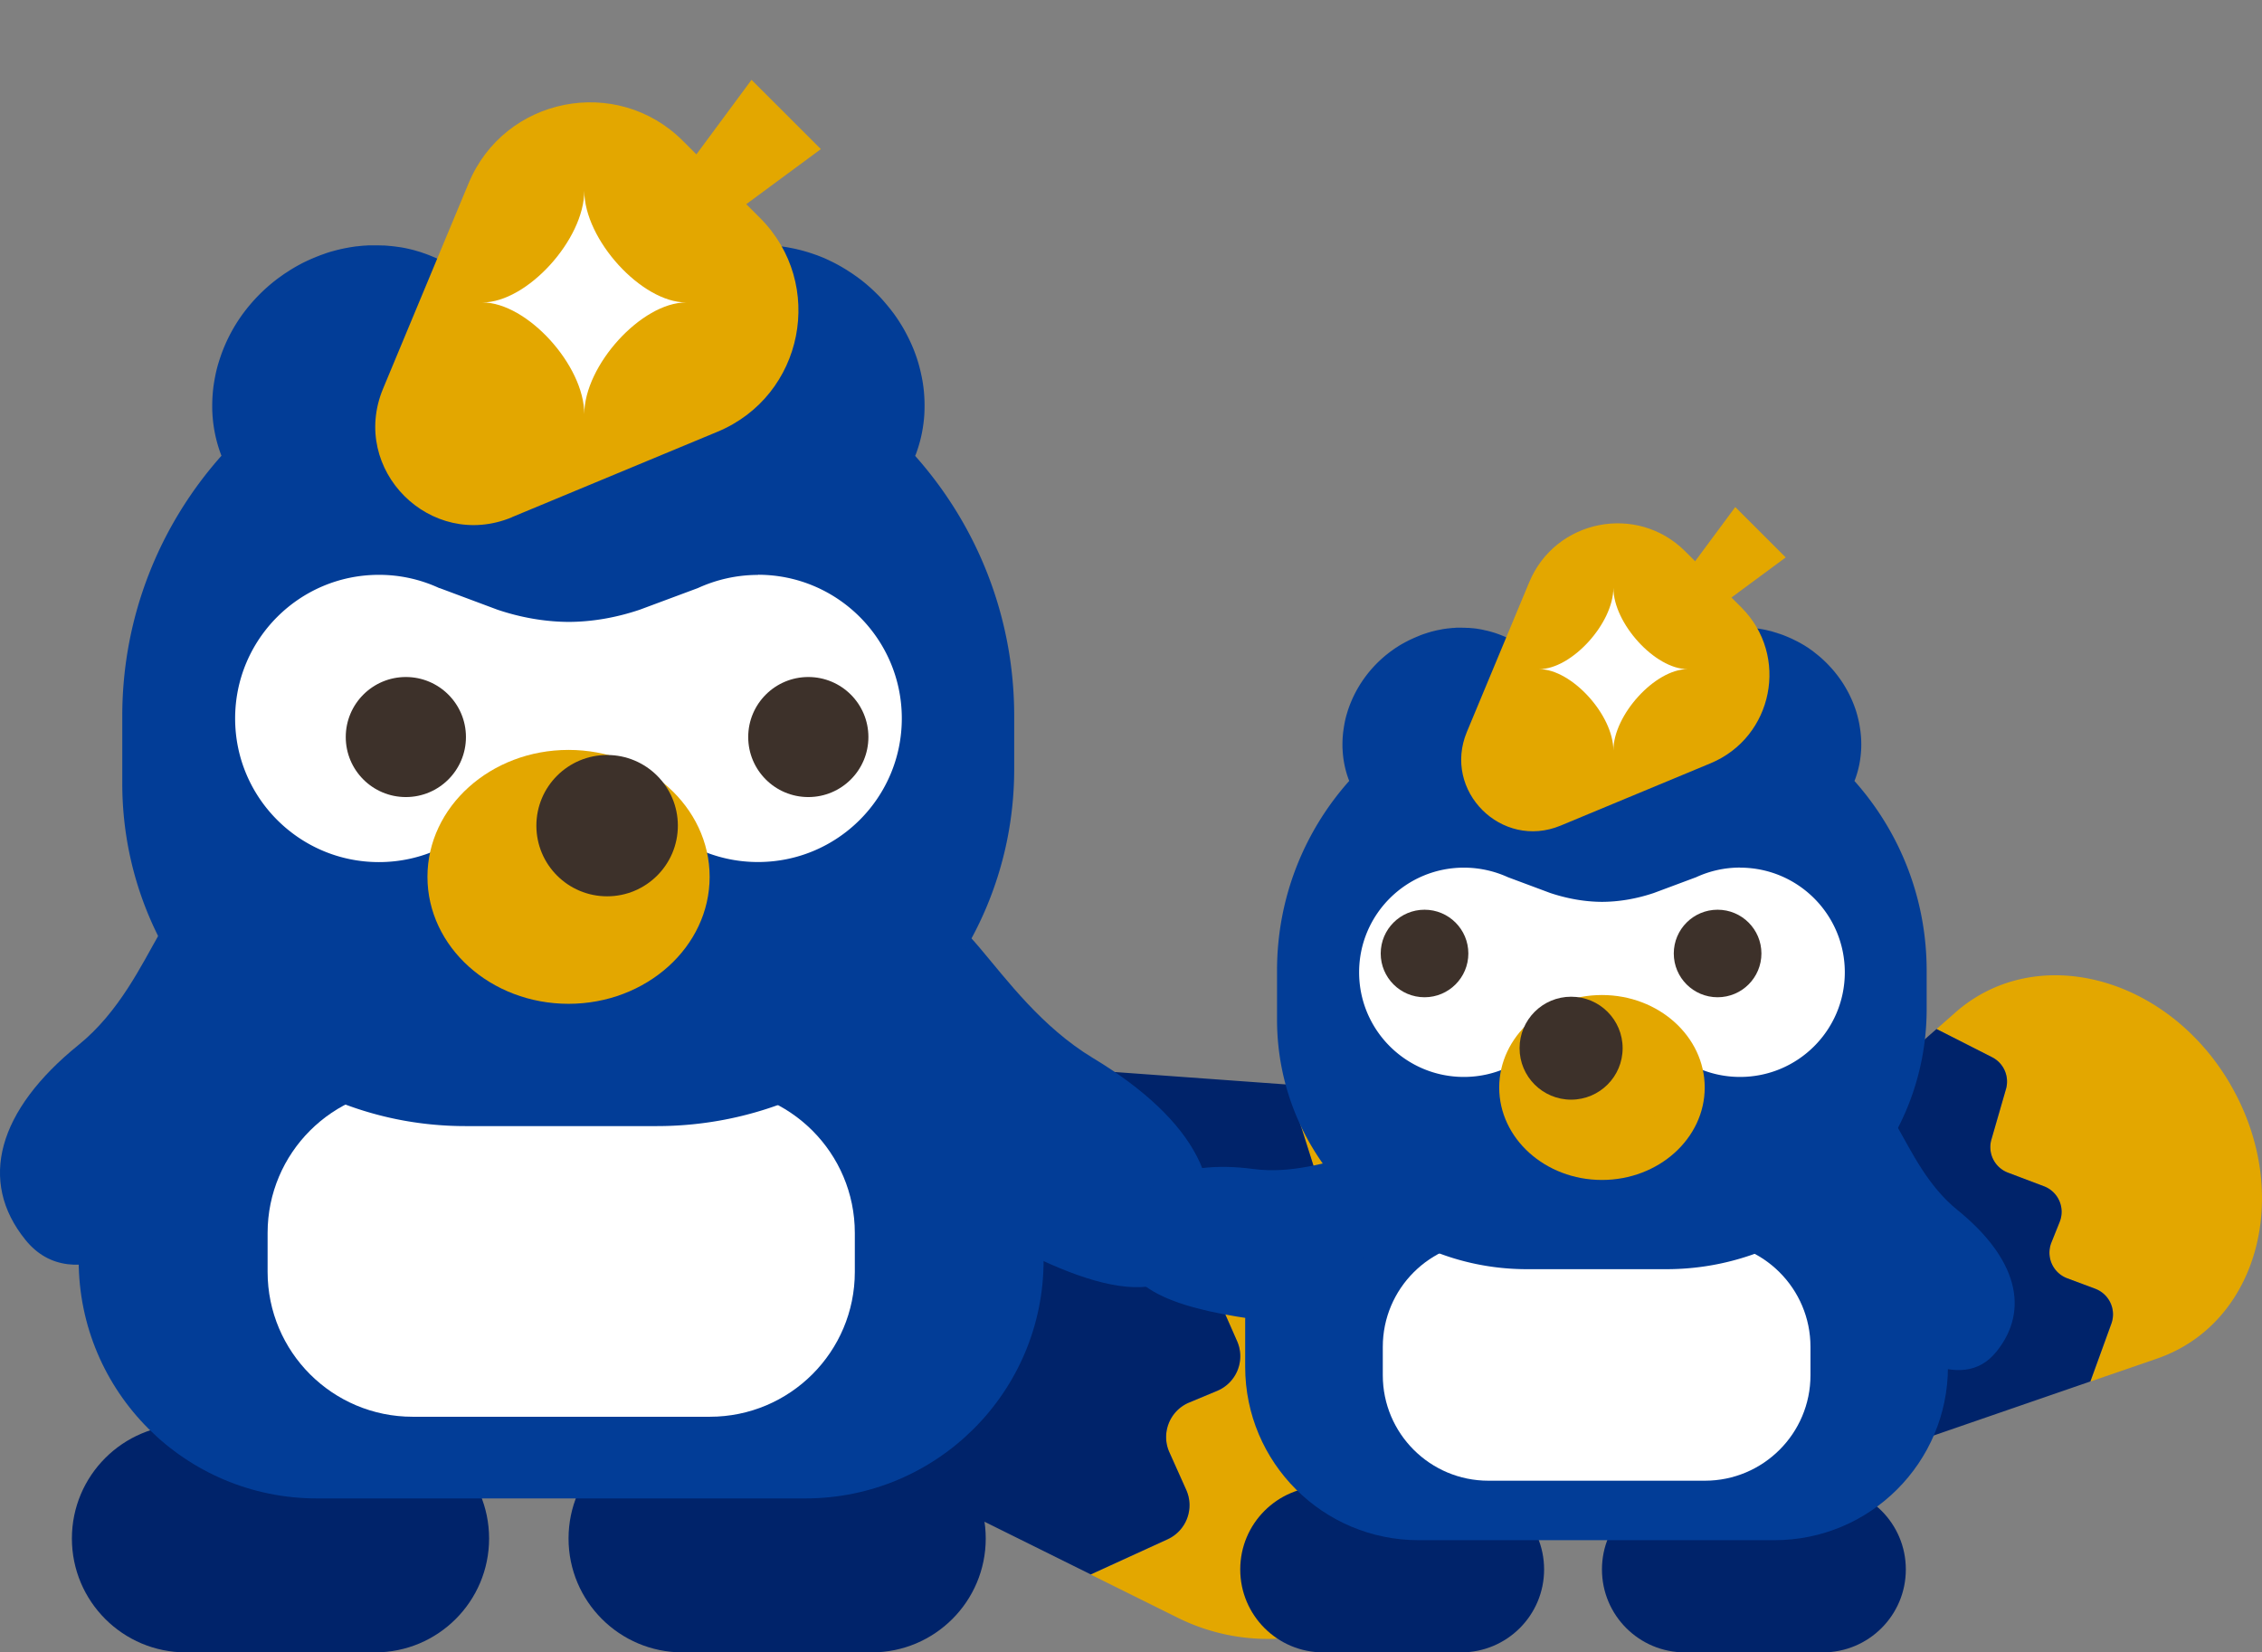 <svg fill="none" height="282" viewBox="0 0 386 282" width="386" xmlns="http://www.w3.org/2000/svg"><rect x="0" y="0" width="386" height="282" fill="#808080" stroke="none"/><clipPath id="a"><path d="M0 0h386v282H0z"/></clipPath><g clip-path="url(#a)"><path d="M258.808 243.206c7.753-28.366-8.03-55.85-33.121-57.665l-1.909-.132-4.028-.289 4.41 13.9a6.398 6.398 0 0 1-3.054 7.562l-10.835 5.865a6.394 6.394 0 0 0-2.804 8.206l3.634 8.245a6.393 6.393 0 0 1-3.383 8.482l-4.792 1.999c-3.318 1.394-4.845 5.234-3.37 8.509l2.87 6.404a6.394 6.394 0 0 1-3.186 8.429l-13.112 5.997 3.383 1.683 11.427 5.668c22.537 11.178 50.116-4.484 57.87-32.837z" fill="#e3a700"/><g fill="#00236a"><path d="m202.426 254.266-2.87-6.405c-1.475-3.274.052-7.127 3.37-8.508l4.792-1.999a6.393 6.393 0 0 0 3.383-8.482l-3.634-8.246a6.406 6.406 0 0 1 2.804-8.205l10.835-5.866a6.405 6.405 0 0 0 3.054-7.561l-4.41-13.9-97.376-7.062c-11.4-.829-22.326 8.009-25.841 20.883-3.515 12.874 1.395 26.038 11.624 31.114l77.971 38.663 13.112-5.997a6.394 6.394 0 0 0 3.186-8.429z"/><path d="M148.755 243.127h-32.278c-10.746 0-19.457 8.702-19.457 19.437 0 10.734 8.711 19.436 19.457 19.436h32.278c10.746 0 19.457-8.702 19.457-19.436 0-10.735-8.711-19.437-19.457-19.437zm-84.751 0H31.726c-10.746 0-19.457 8.702-19.457 19.437 0 10.734 8.711 19.436 19.457 19.436h32.278c10.746 0 19.457-8.702 19.457-19.436 0-10.735-8.711-19.437-19.457-19.437z"/></g><path d="M137.421 163.566h-83.33c-22.458 0-40.664 18.187-40.664 40.622v10.915c0 22.435 18.206 40.622 40.665 40.622h83.329c22.458 0 40.664-18.187 40.664-40.622v-10.915c0-22.435-18.206-40.622-40.664-40.622z" fill="#023d97"/><path d="M4.357 211.618c8.123 10.021 22.735.513 36.557-10.678s4.081-34.928-4.041-44.948c-8.122-10.021-9.61 11.125-23.446 22.316-13.835 11.191-17.205 23.29-9.07 33.31zm199.464 2.959c-6.674 11.047-24.749 2.236-42.349-8.377-17.601-10.612-12.177-36.058-5.503-47.092 6.674-11.046 12.967 10.863 30.567 21.475 17.601 10.613 23.959 22.961 17.285 33.994z" fill="#023d97"/><path d="M121.124 185.699H70.415c-13.668 0-24.749 11.069-24.749 24.723v6.641c0 13.654 11.08 24.723 24.75 24.723h50.708c13.668 0 24.748-11.069 24.748-24.723v-6.641c0-13.654-11.08-24.723-24.748-24.723z" fill="#fff"/><path d="M156.193 77.76c.039-.093.066-.172.105-.264a23.406 23.406 0 0 0 1.29-5.26c.079-.592.132-1.197.158-1.802a26.48 26.48 0 0 0-.079-3.55 21.394 21.394 0 0 0-.158-1.302c-.052-.408-.131-.802-.21-1.21a30.507 30.507 0 0 0-.579-2.394c-.119-.394-.237-.789-.382-1.183-.474-1.394-1.093-2.749-1.804-4.077a22.705 22.705 0 0 0-.539-.96 29.942 29.942 0 0 0-1.435-2.183 36.623 36.623 0 0 0-2.054-2.512 19.716 19.716 0 0 0-1.04-1.078 29.667 29.667 0 0 0-2.027-1.815 31.27 31.27 0 0 0-1.04-.802 5.88 5.88 0 0 0-.356-.25 24.792 24.792 0 0 0-.71-.5l-.435-.276c-.224-.144-.434-.289-.658-.42-.158-.092-.303-.184-.461-.276-.21-.132-.434-.25-.645-.369-.158-.092-.316-.17-.487-.263-.211-.118-.434-.223-.645-.329-.158-.078-.329-.157-.487-.236-.211-.105-.434-.197-.645-.303a8.126 8.126 0 0 0-.5-.21c-.224-.092-.448-.184-.659-.263-.171-.066-.329-.132-.5-.184-.224-.08-.461-.158-.684-.237-.158-.053-.329-.105-.487-.158-.237-.079-.474-.144-.698-.21-.158-.04-.316-.092-.474-.132-.25-.065-.5-.131-.75-.184a5.206 5.206 0 0 0-.435-.105c-.289-.066-.579-.118-.869-.17-.105-.027-.21-.04-.316-.067a37.536 37.536 0 0 0-1.198-.184c-.052 0-.105 0-.157-.013-.343-.04-.685-.079-1.027-.105-.132 0-.277-.013-.408-.026-.264-.014-.527-.04-.79-.04h-1.159c-.25 0-.513 0-.763.013-.171 0-.342 0-.514.013-.276.014-.553.04-.829.066-.145 0-.303.026-.448.04-.355.04-.724.092-1.079.144-.066 0-.118.013-.184.027-.422.065-.83.144-1.251.223-.105.026-.211.053-.329.08-.303.065-.606.13-.908.21a5.45 5.45 0 0 0-.435.131c-.263.079-.513.145-.763.224l-.474.157c-.237.08-.474.158-.711.25-.158.066-.329.132-.487.197l-.672.277c-.171.078-.329.144-.487.223-.223.105-.434.21-.645.316-.158.079-.329.17-.487.25-.21.118-.421.223-.632.342l-.473.276c-.198.118-.409.25-.606.381-.158.105-.303.197-.461.303-.197.131-.395.276-.592.42-.145.106-.29.21-.435.33-.197.157-.381.315-.579.473-.131.118-.276.223-.408.341-.197.171-.382.342-.579.526-.119.119-.25.224-.369.342-.21.198-.408.408-.605.618-.106.106-.198.21-.303.316-.29.316-.579.644-.856.986a22.807 22.807 0 0 0-3.106 5.037c-.711-.026-1.409-.053-2.12-.053H87.884c-.71 0-1.422.027-2.12.053a22.33 22.33 0 0 0-3.962-6.023c-.092-.105-.197-.21-.303-.316a13.423 13.423 0 0 0-.974-.96c-.184-.17-.381-.355-.579-.526-.132-.118-.276-.223-.408-.341a9.885 9.885 0 0 0-.58-.46c-.144-.12-.289-.224-.434-.33-.197-.144-.395-.289-.592-.42-.158-.106-.303-.21-.46-.303-.198-.131-.396-.263-.606-.381l-.474-.276c-.21-.119-.408-.237-.619-.342-.158-.092-.33-.171-.487-.25-.21-.105-.421-.21-.645-.316-.171-.079-.33-.158-.5-.223l-.672-.276c-.17-.066-.329-.132-.5-.198a14.73 14.73 0 0 0-.698-.25c-.158-.052-.329-.118-.487-.17-.25-.08-.5-.145-.75-.224-.158-.04-.303-.092-.46-.132-.29-.078-.58-.144-.87-.21l-.355-.079c-.408-.092-.83-.158-1.237-.223-.08 0-.145-.014-.224-.027a25.022 25.022 0 0 0-1.04-.131l-.461-.04a15.84 15.84 0 0 0-.816-.065c-.171 0-.342 0-.527-.014-.25 0-.5-.013-.763-.013h-1.159c-.263 0-.513.027-.776.04-.145 0-.277.013-.422.026-.342.026-.671.066-1.013.105-.066 0-.119 0-.185.013-.395.053-.79.119-1.198.184-.118.027-.223.04-.342.066-.29.053-.566.105-.855.171-.145.026-.29.066-.448.105-.25.053-.5.119-.737.184-.158.04-.316.093-.487.132-.237.066-.461.132-.698.21-.171.053-.33.106-.5.171l-.672.237c-.17.066-.342.132-.5.197-.224.08-.434.171-.658.263-.171.066-.342.145-.5.21-.211.093-.435.198-.645.29-.171.079-.33.158-.5.237-.211.105-.435.21-.646.329-.158.092-.329.17-.487.263-.21.118-.434.236-.645.368-.158.092-.316.184-.46.276-.224.131-.435.276-.659.42l-.434.277c-.237.158-.474.329-.711.5-.118.092-.237.17-.355.25-.343.25-.685.525-1.027.789l-.013.013a29.162 29.162 0 0 0-4.674 4.786 27.433 27.433 0 0 0-4.225 7.825c-.132.395-.264.79-.382 1.184a21.817 21.817 0 0 0-.58 2.393c-.078.408-.144.802-.21 1.21a26.084 26.084 0 0 0-.263 3.643c0 .407 0 .802.026 1.21a23.774 23.774 0 0 0 1.053 5.917c.119.382.25.763.395 1.144.026.092.066.171.105.263-10.518 11.823-16.929 27.38-16.929 44.436v11.48c0 32.311 26.223 58.494 58.555 58.494h32.647c33.7 0 61.002-27.287 61.002-60.94v-9.034c0-17.056-6.397-32.613-16.929-44.436z" fill="#023d97"/><path d="M129.364 98.116c-3.672 0-7.148.816-10.281 2.249l-9.926 3.695c-3.909 1.315-8.003 2.065-12.124 2.078-4.12-.026-8.214-.763-12.124-2.078l-9.926-3.708v.026a24.39 24.39 0 0 0-10.32-2.275c-13.56 0-24.539 10.981-24.539 24.513 0 13.531 10.992 24.512 24.538 24.512 3.686 0 7.188-.815 10.321-2.275l9.926-3.708c3.91-1.315 8.004-2.065 12.124-2.078 4.121.026 8.215.763 12.124 2.078l9.716 3.629a24.466 24.466 0 0 0 10.478 2.341c13.559 0 24.538-10.981 24.538-24.513 0-13.531-10.992-24.512-24.538-24.512z" fill="#fff"/><path d="M97.02 167.012c10.658 0 19.299-7.778 19.299-17.372s-8.641-17.372-19.299-17.372-19.299 7.778-19.299 17.372 8.64 17.372 19.299 17.372z" fill="#e3a700"/><path d="M97.02 171.312c-13.283 0-24.077-9.718-24.077-21.672s10.794-21.659 24.077-21.659c13.283 0 24.077 9.718 24.077 21.659s-10.794 21.672-24.077 21.672zm0-34.731c-8.004 0-14.52 5.866-14.52 13.072 0 7.207 6.516 13.072 14.52 13.072s14.52-5.865 14.52-13.072c0-7.206-6.516-13.072-14.52-13.072z" fill="#e3a700"/><path d="M69.257 136.029c5.663 0 10.255-4.586 10.255-10.244s-4.592-10.244-10.255-10.244-10.255 4.586-10.255 10.244 4.591 10.244 10.255 10.244zm68.677 0c5.664 0 10.255-4.586 10.255-10.244s-4.591-10.244-10.255-10.244c-5.663 0-10.255 4.586-10.255 10.244s4.592 10.244 10.255 10.244z" fill="#3d312a"/><path d="m87.344 88.266 35.096-14.584c14.744-6.128 18.522-25.235 7.24-36.505l-13.164-13.151c-11.282-11.27-30.422-7.483-36.544 7.233l-14.599 35.06c-5.766 13.833 8.123 27.72 21.984 21.96z" fill="#e3a700"/><path d="m140.08 25.446-16.942 12.506-7.412-7.403 12.519-16.925z" fill="#e3a700"/><path d="M117.082 51.616c-7.609 0-17.377 10.73-17.377 19.068 0-8.35-9.78-19.068-17.376-19.068 7.609 0 17.377-10.731 17.377-19.068 0 8.35 9.78 19.068 17.376 19.068z" fill="#fff"/><path d="M103.602 152.967c6.667 0 12.072-5.399 12.072-12.059s-5.405-12.059-12.072-12.059c-6.667 0-12.072 5.399-12.072 12.059s5.405 12.059 12.072 12.059z" fill="#3d312a"/><path d="M380.603 185.054c-10.782-18.516-33.121-24.368-46.891-12.295l-1.04.92-2.212 1.946 9.479 4.813a4.67 4.67 0 0 1 2.369 5.445l-2.488 8.613a4.648 4.648 0 0 0 2.83 5.642l6.148 2.328a4.655 4.655 0 0 1 2.672 6.088l-1.408 3.511a4.667 4.667 0 0 0 2.698 6.102l4.792 1.789c2.396.894 3.634 3.55 2.752 5.957l-3.581 9.863 2.593-.894 8.781-3.025c17.324-5.97 23.274-28.274 12.506-46.79z" fill="#e3a700"/><path d="m357.552 219.943-4.792-1.789a4.667 4.667 0 0 1-2.698-6.102l1.408-3.511a4.655 4.655 0 0 0-2.672-6.089l-6.148-2.327a4.66 4.66 0 0 1-2.83-5.642l2.488-8.613a4.654 4.654 0 0 0-2.369-5.445l-9.479-4.813-53.42 46.882c-6.253 5.484-7.24 15.662-2.356 24.078 4.884 8.417 14.243 12.586 22.102 9.863l59.924-20.672 3.58-9.863a4.663 4.663 0 0 0-2.751-5.957z" fill="#00236a"/><path d="M311.056 253.687h-23.524c-7.823 0-14.165 6.335-14.165 14.15v.013c0 7.815 6.342 14.15 14.165 14.15h23.524c7.823 0 14.165-6.335 14.165-14.15v-.013c0-7.815-6.342-14.15-14.165-14.15zm-61.726 0h-23.525c-7.823 0-14.164 6.335-14.164 14.15v.013c0 7.815 6.341 14.15 14.164 14.15h23.525c7.822 0 14.164-6.335 14.164-14.15v-.013c0-7.815-6.342-14.15-14.164-14.15z" fill="#00236a"/><path d="M302.789 195.733h-60.687c-16.358 0-29.619 13.247-29.619 29.588v7.943c0 16.342 13.261 29.589 29.619 29.589h60.687c16.359 0 29.62-13.247 29.62-29.589v-7.943c0-16.341-13.261-29.588-29.62-29.588z" fill="#023d97"/><path d="M191.749 211.421c-1.224 9.311 11.124 12.256 23.972 13.953 12.849 1.696 20.523-15.347 21.748-24.671 1.224-9.31-10.703.5-23.551-1.196-12.848-1.697-20.944 2.59-22.169 11.901zm148.874 19.318c-5.924 7.299-16.56.382-26.631-7.772-10.071-8.153-2.975-25.433 2.949-32.731 5.924-7.299 7.003 8.1 17.074 16.254 10.07 8.153 12.532 16.964 6.608 24.262z" fill="#023d97"/><path d="M290.928 211.855H253.99c-9.953 0-18.022 8.06-18.022 18.003v4.84c0 9.942 8.069 18.003 18.022 18.003h36.938c9.953 0 18.022-8.061 18.022-18.003v-4.84c0-9.943-8.069-18.003-18.022-18.003z" fill="#fff"/><path d="M316.467 133.241s.053-.131.079-.184c.461-1.236.777-2.525.934-3.827.053-.434.093-.868.119-1.315.039-.855.026-1.722-.066-2.59a11.715 11.715 0 0 0-.118-.947 20.46 20.46 0 0 0-.145-.881 20.05 20.05 0 0 0-.421-1.749 11.04 11.04 0 0 0-.277-.868 19.837 19.837 0 0 0-1.316-2.972c-.132-.237-.264-.474-.395-.697a19.972 19.972 0 0 0-1.712-2.446 14.01 14.01 0 0 0-.842-.973c-.25-.263-.487-.526-.75-.776a19.771 19.771 0 0 0-1.475-1.315l-.75-.592c-.079-.066-.171-.119-.263-.184-.172-.119-.343-.25-.514-.368l-.316-.198a6.118 6.118 0 0 0-.487-.302 7.058 7.058 0 0 0-.342-.197 7.47 7.47 0 0 0-.474-.263c-.119-.066-.237-.132-.355-.185l-.474-.236c-.119-.053-.237-.119-.356-.171-.158-.079-.316-.145-.474-.211-.118-.052-.237-.105-.368-.157a18.81 18.81 0 0 0-.487-.198 3.934 3.934 0 0 0-.356-.131 7.029 7.029 0 0 0-.5-.171l-.355-.119-.514-.157c-.118-.04-.237-.066-.342-.106-.184-.052-.369-.092-.54-.131l-.316-.079c-.21-.053-.421-.092-.632-.131l-.237-.04c-.289-.053-.579-.092-.868-.131h-.119l-.75-.079c-.106 0-.198 0-.303-.013-.184 0-.382-.027-.566-.04h-.843c-.184 0-.368 0-.553.013-.131 0-.25 0-.381.013-.198 0-.395.027-.606.053-.105 0-.211.013-.329.026-.263.027-.527.066-.777.105a.45.45 0 0 0-.131.014 20.73 20.73 0 0 0-.909.171c-.079.013-.158.039-.237.052l-.658.158c-.105.026-.21.066-.316.092-.184.053-.368.105-.566.171l-.355.118c-.171.053-.343.119-.514.184-.118.04-.237.093-.355.145-.158.066-.329.132-.487.211l-.356.157c-.158.079-.316.145-.474.224-.118.066-.236.118-.355.184-.158.079-.303.171-.461.25-.118.066-.237.131-.342.197l-.434.276c-.106.079-.224.145-.329.224-.145.105-.29.197-.435.302l-.316.237c-.145.105-.276.224-.421.342a5.13 5.13 0 0 0-.303.25c-.145.118-.276.25-.421.381-.092.079-.184.171-.277.25-.144.145-.289.302-.434.447-.066.079-.145.145-.224.224-.21.236-.421.473-.618.723a16.417 16.417 0 0 0-2.265 3.669c-.513-.013-1.027-.039-1.553-.039h-13.322c-.514 0-1.027.026-1.554.039a16.412 16.412 0 0 0-2.264-3.669 15.3 15.3 0 0 0-.619-.723c-.065-.079-.144-.145-.223-.224-.145-.158-.29-.302-.435-.447a4.798 4.798 0 0 0-.276-.25 6.078 6.078 0 0 0-.421-.381c-.093-.079-.198-.171-.303-.25l-.422-.342-.315-.237c-.145-.105-.29-.21-.422-.302-.105-.079-.224-.145-.329-.224l-.434-.276c-.119-.066-.237-.131-.342-.21-.145-.092-.303-.171-.448-.25-.119-.066-.237-.132-.356-.184a13.555 13.555 0 0 0-.46-.224c-.119-.052-.237-.118-.369-.171a18.866 18.866 0 0 0-.487-.197c-.118-.053-.237-.092-.369-.145-.171-.065-.342-.118-.513-.184l-.355-.118-.553-.158c-.106-.026-.224-.066-.329-.092a11.262 11.262 0 0 0-.632-.145c-.092-.013-.171-.039-.264-.065a20.412 20.412 0 0 0-.908-.171c-.053 0-.105-.014-.158-.027-.25-.039-.5-.065-.75-.092-.105 0-.224-.013-.329-.026-.198-.013-.395-.039-.593-.039-.131 0-.25 0-.381-.014-.185 0-.369 0-.553-.013h-.843c-.184 0-.382.027-.566.04-.105 0-.197 0-.303.013l-.737.079c-.039 0-.092 0-.132.013-.289.039-.579.079-.868.131-.079.014-.171.04-.25.053-.211.039-.409.079-.619.118l-.316.079c-.184.04-.356.092-.54.132-.118.026-.237.066-.355.105-.171.053-.343.092-.514.158-.118.039-.237.079-.368.118-.158.053-.329.105-.487.171-.119.04-.25.092-.369.145l-.474.197c-.118.053-.25.105-.368.158-.158.066-.316.144-.474.21-.119.053-.237.119-.369.171-.158.079-.316.158-.461.237-.118.066-.237.118-.355.184-.158.092-.316.171-.474.263-.119.066-.224.132-.342.197-.158.092-.316.198-.474.303l-.316.197c-.171.118-.342.237-.514.368-.092.066-.171.119-.263.184-.25.184-.5.382-.75.579a20.689 20.689 0 0 0-3.397 3.485 20.328 20.328 0 0 0-3.08 5.694c-.105.289-.184.579-.276.868a16.068 16.068 0 0 0-.422 1.749c-.052.289-.105.592-.145.881a17.99 17.99 0 0 0-.197 2.656c0 .29 0 .592.026.882.066 1.459.329 2.919.764 4.313.092.276.184.552.289.828.027.066.053.132.079.184-7.661 8.601-12.321 19.937-12.321 32.364v8.364c0 23.526 19.088 42.607 42.652 42.607h23.774c24.538 0 44.429-19.87 44.429-44.383v-6.575c0-12.427-4.66-23.763-12.321-32.363z" fill="#023d97"/><path d="M296.931 148.062c-2.672 0-5.213.592-7.49 1.644l-7.227 2.696c-2.857.959-5.832 1.499-8.833 1.512-3.002-.013-5.99-.566-8.834-1.512l-7.227-2.696a18.141 18.141 0 0 0-7.517-1.631c-9.873 0-17.876 7.996-17.876 17.858 0 9.863 8.003 17.859 17.876 17.859 2.686 0 5.227-.592 7.517-1.657l7.227-2.696c2.857-.96 5.832-1.499 8.834-1.512 3.001.013 5.989.565 8.833 1.512l7.082 2.643a17.84 17.84 0 0 0 7.635 1.71c9.873 0 17.877-7.996 17.877-17.859 0-9.862-8.004-17.858-17.877-17.858z" fill="#fff"/><path d="M273.367 198.244c7.765 0 14.06-5.664 14.06-12.65 0-6.987-6.295-12.651-14.06-12.651-7.764 0-14.059 5.664-14.059 12.651 0 6.986 6.295 12.65 14.059 12.65z" fill="#e3a700"/><path d="M273.367 201.374c-9.675 0-17.534-7.075-17.534-15.78 0-8.706 7.872-15.781 17.534-15.781 9.663 0 17.535 7.075 17.535 15.781 0 8.705-7.872 15.78-17.535 15.78zm0-25.288c-5.831 0-10.57 4.274-10.57 9.521s4.739 9.521 10.57 9.521c5.832 0 10.571-4.274 10.571-9.521s-4.739-9.521-10.571-9.521z" fill="#e3a700"/><path d="M243.09 170.194c4.129 0 7.477-3.344 7.477-7.469 0-4.126-3.348-7.47-7.477-7.47-4.13 0-7.478 3.344-7.478 7.47 0 4.125 3.348 7.469 7.478 7.469zm50.01 0c4.13 0 7.478-3.344 7.478-7.469 0-4.126-3.348-7.47-7.478-7.47-4.129 0-7.477 3.344-7.477 7.47 0 4.125 3.348 7.469 7.477 7.469z" fill="#3d312a"/><path d="m266.324 140.895 25.565-10.626c10.729-4.458 13.494-18.384 5.279-26.59l-9.597-9.587c-8.214-8.206-22.155-5.457-26.617 5.273l-10.637 25.539c-4.2 10.073 5.924 20.186 16.007 15.991z" fill="#e3a700"/><path d="m304.724 95.131-12.334 9.113-5.398-5.391 9.123-12.322z" fill="#e3a700"/><path d="M287.98 114.199c-5.543 0-12.664 7.812-12.664 13.887 0-6.075-7.122-13.887-12.664-13.887 5.542 0 12.664-7.811 12.664-13.887 0 6.076 7.121 13.887 12.664 13.887z" fill="#fff"/><path d="M268.102 187.671c4.856 0 8.793-3.933 8.793-8.784 0-4.852-3.937-8.785-8.793-8.785-4.857 0-8.794 3.933-8.794 8.785 0 4.851 3.937 8.784 8.794 8.784z" fill="#3d312a"/></g></svg>